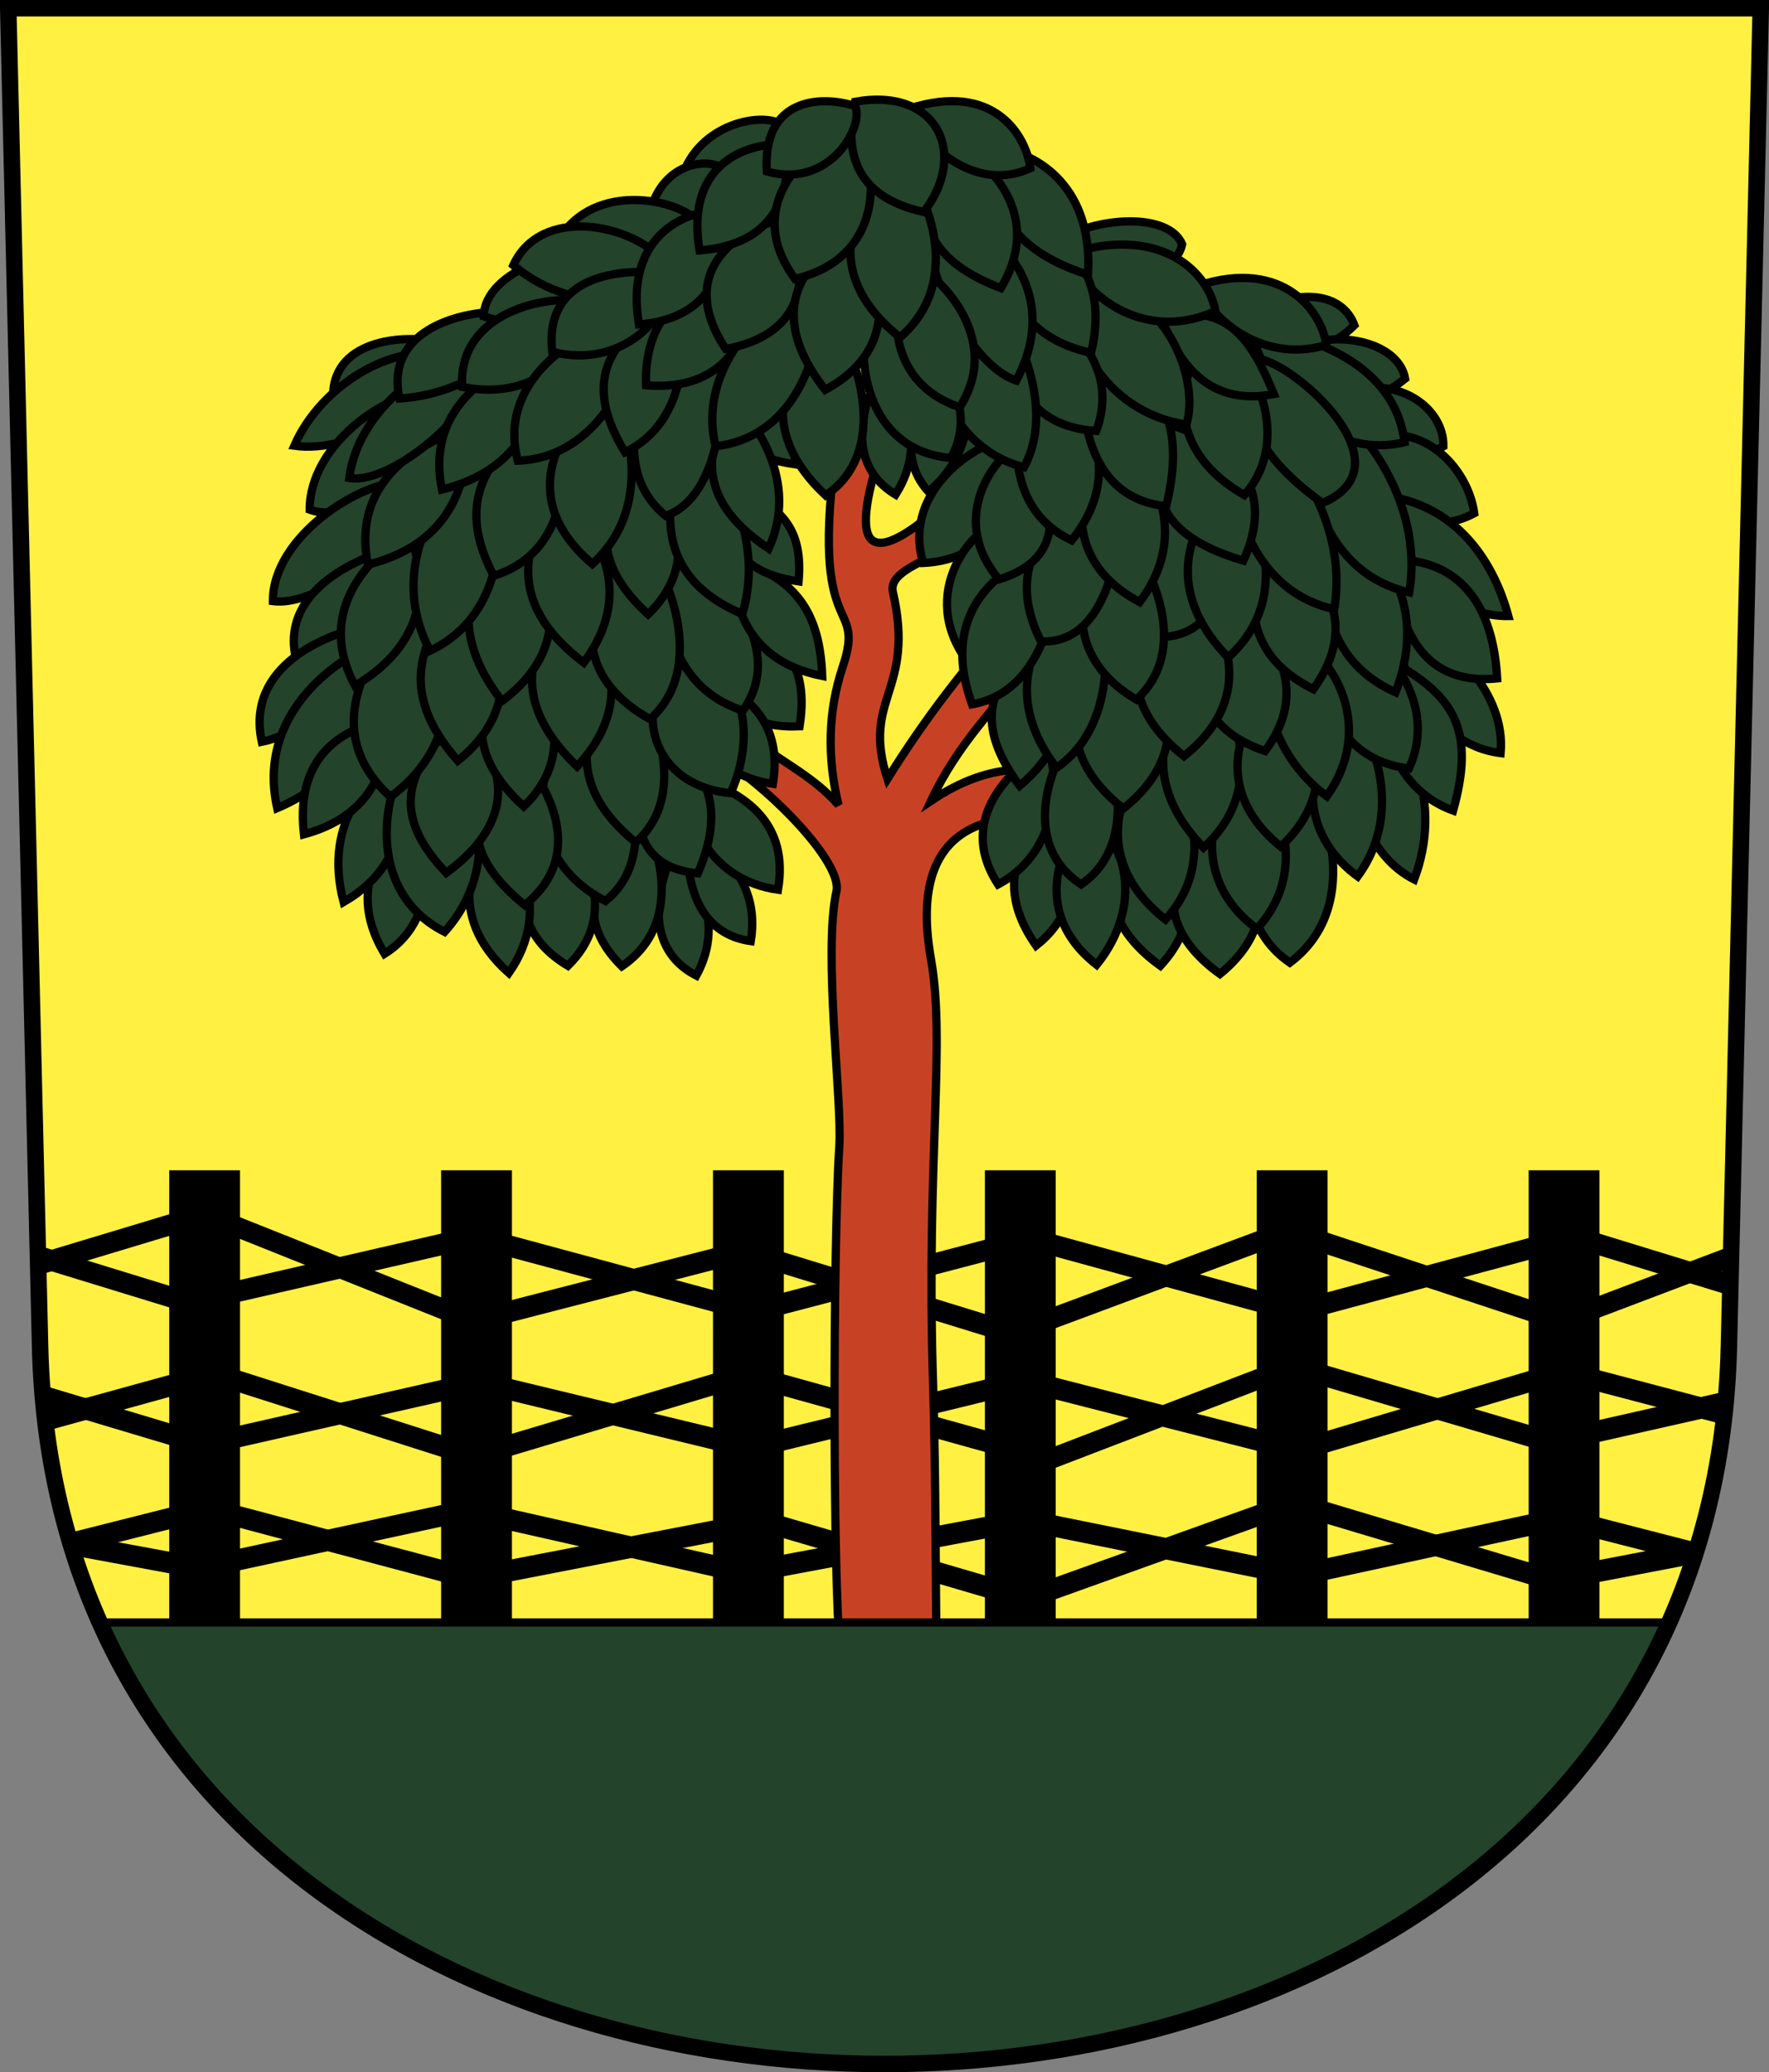 <?xml version="1.0" encoding="UTF-8" standalone="no"?>
<!-- Created with Inkscape (http://www.inkscape.org/) -->
<svg
   xmlns:svg="http://www.w3.org/2000/svg"
   xmlns="http://www.w3.org/2000/svg"
   version="1.0"
   width="214.636"
   height="251.413"
   id="svg2780">
  <rect width="100%" height="100%" fill="#808080" stroke="none"/>
  <defs
     id="defs2782" />
  <g
     transform="translate(-16.717,-803.331)"
     id="layer1">
    <path
       d="M 17.717,804.331 L 21.583,966.739 C 24.344,1082.745 223.725,1082.745 226.487,966.739 L 230.353,804.331 L 17.717,804.331 z"
       id="path3282"
       style="fill:#fff042;fill-opacity:1;fill-rule:evenodd;stroke:none;stroke-width:2;stroke-linecap:butt;stroke-miterlimit:4;stroke-dashoffset:0;stroke-opacity:1" />
    <path
       d="M 132.555,864.579 C 127.039,858.557 133.797,849.936 135.429,848.183 C 137.061,850.508 139.715,858.432 132.555,864.579 z"
       id="path3371"
       style="fill:#23432a;fill-opacity:1;fill-rule:evenodd;stroke:#000000;stroke-width:1px;stroke-linecap:butt;stroke-linejoin:miter;stroke-opacity:1" />
    <path
       d="M 173.656,180 L 141.281,191.625 L 109.375,182.281 L 73.781,189.156 L 42,180.719 L 24.906,185.031 C 25.139,185.852 25.401,186.663 25.656,187.469 L 42,183.344 L 73.781,191.812 L 109.375,184.906 L 141.281,194.281 L 173.656,182.656 L 204.969,192.031 L 222,188.781 C 222.315,187.845 222.622,186.895 222.906,185.938 L 204.969,189.375 L 173.656,180 z"
       transform="translate(0,804.331)"
       id="path3361"
       style="fill:#000000;fill-opacity:1;fill-rule:evenodd;stroke:none;stroke-width:1px;stroke-linecap:butt;stroke-linejoin:miter;stroke-opacity:1" />
    <path
       d="M 73.438,180.906 L 40.938,187.938 L 24.875,184.969 C 25.141,185.908 25.454,186.831 25.75,187.75 L 40.938,190.562 L 73.438,183.531 L 107.062,191.125 L 141.094,184.75 L 174.188,191.438 L 206.031,184.531 L 222.031,188.625 C 222.297,187.83 222.569,187.029 222.812,186.219 L 206.031,181.906 L 174.188,188.812 L 141.094,182.125 L 107.062,188.5 L 73.438,180.906 z"
       transform="translate(0,804.331)"
       id="path3363"
       style="fill:#000000;fill-opacity:1;fill-rule:evenodd;stroke:none;stroke-width:1px;stroke-linecap:butt;stroke-linejoin:miter;stroke-opacity:1" />
    <path
       d="M 173.5,163.438 L 144.094,174.719 L 107.25,164.469 L 74.156,174.344 L 42.719,164.312 L 22.062,170 C 22.152,170.874 22.262,171.734 22.375,172.594 L 42.719,166.969 L 74.156,177 L 107.25,167.094 L 144.094,177.344 L 173.5,166.062 L 204.781,175.281 L 225.969,170.5 C 226.065,169.606 226.147,168.691 226.219,167.781 L 204.781,172.625 L 173.5,163.438 z"
       transform="translate(0,804.331)"
       id="path3355"
       style="fill:#000000;fill-opacity:1;fill-rule:evenodd;stroke:none;stroke-width:1px;stroke-linecap:butt;stroke-linejoin:miter;stroke-opacity:1" />
    <path
       d="M 206.375,164.094 L 174.188,173.656 L 141.094,165.188 L 107.781,173.312 L 74.844,165.375 L 41.469,172.938 L 21.812,167.031 C 21.877,167.941 21.942,168.855 22.031,169.75 L 41.469,175.562 L 74.844,168 L 107.781,175.969 L 141.094,167.844 L 174.188,176.281 L 206.375,166.719 L 225.781,171.812 C 225.884,170.976 225.982,170.132 226.062,169.281 L 206.375,164.094 z"
       transform="translate(0,804.331)"
       id="path3359"
       style="fill:#000000;fill-opacity:1;fill-rule:evenodd;stroke:none;stroke-width:1px;stroke-linecap:butt;stroke-linejoin:miter;stroke-opacity:1" />
    <path
       d="M 74.344,147.719 L 39.625,155.719 L 21.312,150.094 L 21.375,152.75 L 39.625,158.344 L 74.344,150.375 L 108.031,159.438 L 141.719,150.625 L 173.969,159.438 L 207.688,150.375 L 226.656,156.188 L 226.719,153.562 L 207.688,147.719 L 173.969,156.812 L 141.719,147.969 L 108.031,156.812 L 74.344,147.719 z"
       transform="translate(0,804.331)"
       id="path3357"
       style="fill:#000000;fill-opacity:1;fill-rule:evenodd;stroke:none;stroke-width:1px;stroke-linecap:butt;stroke-linejoin:miter;stroke-opacity:1" />
    <path
       d="M 41.625,145 L 21.312,151.125 L 21.375,153.719 L 41.625,147.625 L 74.094,160.594 L 107.062,152.094 L 139.531,162.094 L 173,149.625 L 206.188,160.594 L 226.719,152.812 L 226.781,150.156 L 206.188,157.938 L 173,146.969 L 139.531,159.438 L 107.062,149.469 L 74.094,157.938 L 41.625,145 z"
       transform="translate(0,804.331)"
       id="path3349"
       style="fill:#000000;fill-opacity:1;fill-rule:evenodd;stroke:none;stroke-width:1px;stroke-linecap:butt;stroke-linejoin:miter;stroke-opacity:1" />
    <path
       d="M 118.659,199.051 C 117.777,191.292 117.759,150.55 118.555,138.015 C 118.902,132.558 116.574,114.65 118.203,107.136 C 118.959,103.648 110.067,94.533 103.864,90.802 L 106.864,87.7 C 110.71,91.113 115.067,92.789 118.452,96.662 C 117.037,90.829 117.199,85.206 118.951,79.954 C 122.011,70.78 114.24,78.102 118.701,49.78 L 124.686,50.528 C 121.186,60.25 118.202,72.135 132.292,59.132 L 135.285,64.119 C 127.985,67.231 124.536,68.569 125.06,70.866 C 127.813,82.938 121.187,83.614 124.39,93.502 C 129.114,85.917 133.973,79.743 139.15,73.969 L 141.732,79.456 C 137.579,84.757 132.971,89.15 129.674,96.164 C 137.391,90.975 142.865,92.267 148.003,93.171 L 147.629,98.657 C 140.887,97.732 126.262,95.987 129.674,115.365 C 131.482,125.637 129.087,139.301 129.923,166.736 C 130.31,179.375 130.184,191.21 130.422,203.144 L 118.659,199.051 z"
       transform="translate(0,804.331)"
       id="path2542"
       style="fill:#c74224;fill-opacity:1;fill-rule:evenodd;stroke:#000000;stroke-width:1px;stroke-linecap:butt;stroke-linejoin:miter;stroke-opacity:1" />
    <rect
       width="8.59"
       height="57.672"
       x="37.25"
       y="945.315"
       id="rect3318"
       style="fill:#000000;fill-opacity:1;fill-rule:evenodd;stroke:none;stroke-width:1px;stroke-linecap:butt;stroke-linejoin:miter;marker:none;marker-start:none;marker-mid:none;marker-end:none;stroke-miterlimit:4;stroke-dasharray:none;stroke-dashoffset:0;stroke-opacity:1;visibility:visible;display:inline;overflow:visible;enable-background:accumulate" />
    <path
       d="M 99.038,827.005 C 99.737,819.304 107.724,816.905 111.11,818.182 C 113.4,823.574 108.059,826.805 99.038,827.005 z"
       id="path3504"
       style="fill:#23432a;fill-opacity:1;fill-rule:evenodd;stroke:#000000;stroke-width:1px;stroke-linecap:butt;stroke-linejoin:miter;stroke-opacity:1" />
    <path
       d="M 95.297,830.87 C 95.996,823.169 102.612,822.047 104.875,824.042 C 107.165,829.434 104.318,830.671 95.297,830.87 z"
       id="path3502"
       style="fill:#23432a;fill-opacity:1;fill-rule:evenodd;stroke:#000000;stroke-width:1px;stroke-linecap:butt;stroke-linejoin:miter;stroke-opacity:1" />
    <path
       d="M 160.147,832.956 C 158.977,838.529 147.572,836.015 144.508,832.779 C 150.001,829.42 158.529,829.164 160.147,832.956 z"
       id="path3478"
       style="fill:#23432a;fill-opacity:1;fill-rule:evenodd;stroke:#000000;stroke-width:1px;stroke-linecap:butt;stroke-linejoin:miter;stroke-opacity:1" />
    <path
       d="M 181.046,842.787 C 175.471,848.35 172.012,843.212 171.006,840.379 C 174.141,838.822 179.474,838.595 181.046,842.787 z"
       id="path3452"
       style="fill:#23432a;fill-opacity:1;fill-rule:evenodd;stroke:#000000;stroke-width:1px;stroke-linecap:butt;stroke-linejoin:miter;stroke-opacity:1" />
    <path
       d="M 187.205,849.271 C 179.76,855.333 174.929,848.574 173.924,845.741 C 178.554,843.186 186.381,844.704 187.205,849.271 z"
       id="path3454"
       style="fill:#23432a;fill-opacity:1;fill-rule:evenodd;stroke:#000000;stroke-width:1px;stroke-linecap:butt;stroke-linejoin:miter;stroke-opacity:1" />
    <path
       d="M 191.847,857.48 C 183.366,861.98 180.439,853.906 180.004,850.931 C 186.414,848.827 191.927,852.841 191.847,857.48 z"
       id="path3456"
       style="fill:#23432a;fill-opacity:1;fill-rule:evenodd;stroke:#000000;stroke-width:1px;stroke-linecap:butt;stroke-linejoin:miter;stroke-opacity:1" />
    <path
       d="M 195.588,865.603 C 187.106,870.102 181.312,860.033 180.876,857.059 C 189.157,853.458 194.882,860.215 195.588,865.603 z"
       id="path3458"
       style="fill:#23432a;fill-opacity:1;fill-rule:evenodd;stroke:#000000;stroke-width:1px;stroke-linecap:butt;stroke-linejoin:miter;stroke-opacity:1" />
    <path
       d="M 199.727,878.075 C 191.025,878.185 185.127,868.215 184.945,863.508 C 193.156,864.675 197.798,870.961 199.727,878.075 z"
       id="path3362"
       style="fill:#23432a;fill-opacity:1;fill-rule:evenodd;stroke:#000000;stroke-width:1px;stroke-linecap:butt;stroke-linejoin:miter;stroke-opacity:1" />
    <path
       d="M 128.729,871.633 C 125.781,861.788 137.615,855.606 140.137,856.616 C 140.472,859.437 139.7,871.126 128.729,871.633 z"
       id="path3448"
       style="fill:#23432a;fill-opacity:1;fill-rule:evenodd;stroke:#000000;stroke-width:1px;stroke-linecap:butt;stroke-linejoin:miter;stroke-opacity:1" />
    <path
       d="M 134.077,883.573 C 127.907,875.197 134.976,867.174 137.686,866.996 C 139.207,869.396 142.561,876.464 134.077,883.573 z"
       id="path3446"
       style="fill:#23432a;fill-opacity:1;fill-rule:evenodd;stroke:#000000;stroke-width:1px;stroke-linecap:butt;stroke-linejoin:miter;stroke-opacity:1" />
    <path
       d="M 57.208,852.641 C 56.191,844.763 64.933,844.03 68.813,844.627 C 67.679,848.742 63.593,851.418 57.208,852.641 z"
       id="path3418"
       style="fill:#23432a;fill-opacity:1;fill-rule:evenodd;stroke:#000000;stroke-width:1px;stroke-linecap:butt;stroke-linejoin:miter;stroke-opacity:1" />
    <path
       d="M 52.427,857.411 C 55.731,849.883 64.431,845.216 69.633,846.436 C 69.597,852.37 59.533,858.421 52.427,857.411 z"
       id="path3416"
       style="fill:#23432a;fill-opacity:1;fill-rule:evenodd;stroke:#000000;stroke-width:1px;stroke-linecap:butt;stroke-linejoin:miter;stroke-opacity:1" />
    <path
       d="M 54.291,865.163 C 54.261,857.353 63.567,850.784 68.908,850.922 C 70.078,856.74 61.034,867.597 54.291,865.163 z"
       id="path3414"
       style="fill:#23432a;fill-opacity:1;fill-rule:evenodd;stroke:#000000;stroke-width:1px;stroke-linecap:butt;stroke-linejoin:miter;stroke-opacity:1" />
    <path
       d="M 49.825,876.26 C 49.796,868.45 60.473,861.632 65.814,861.769 C 66.984,867.587 56.07,877.073 49.825,876.26 z"
       id="path3396"
       style="fill:#23432a;fill-opacity:1;fill-rule:evenodd;stroke:#000000;stroke-width:1px;stroke-linecap:butt;stroke-linejoin:miter;stroke-opacity:1" />
    <path
       d="M 52.594,883.107 C 50.705,874.481 61.193,870.631 64.948,869.731 C 66.681,873.597 58.979,881.884 52.594,883.107 z"
       id="path3390"
       style="fill:#23432a;fill-opacity:1;fill-rule:evenodd;stroke:#000000;stroke-width:1px;stroke-linecap:butt;stroke-linejoin:miter;stroke-opacity:1" />
    <path
       d="M 198.792,894.702 C 190.154,893.639 185.657,883.248 186.111,878.56 C 192.978,880.671 199.445,887.611 198.792,894.702 z"
       id="path3314"
       style="fill:#23432a;fill-opacity:1;fill-rule:evenodd;stroke:#000000;stroke-width:1px;stroke-linecap:butt;stroke-linejoin:miter;stroke-opacity:1" />
    <path
       d="M 142.431,918.052 C 136.012,908.977 142.831,903.024 145.542,901.35 C 147.062,903.75 149.294,912.688 142.431,918.052 z"
       id="path3294"
       style="fill:#23432a;fill-opacity:1;fill-rule:evenodd;stroke:#000000;stroke-width:1px;stroke-linecap:butt;stroke-linejoin:miter;stroke-opacity:1" />
    <path
       d="M 48.48,893.331 C 46.465,883.957 56.579,880.356 60.334,879.456 C 62.068,883.322 54.865,892.108 48.48,893.331 z"
       id="path3284"
       style="fill:#23432a;fill-opacity:1;fill-rule:evenodd;stroke:#000000;stroke-width:1px;stroke-linecap:butt;stroke-linejoin:miter;stroke-opacity:1" />
    <path
       d="M 63.38,919.049 C 57.958,910.099 64.778,904.021 66.491,902.348 C 68.011,904.748 70.866,914.309 63.38,919.049 z"
       id="path3258"
       style="fill:#23432a;fill-opacity:1;fill-rule:evenodd;stroke:#000000;stroke-width:1px;stroke-linecap:butt;stroke-linejoin:miter;stroke-opacity:1" />
    <path
       d="M 101.205,921.689 C 93.947,917.945 97.283,909.255 98.209,907.046 C 100.544,908.664 105.047,914.652 101.205,921.689 z"
       id="path2476"
       style="fill:#23432a;fill-opacity:1;fill-rule:evenodd;stroke:#000000;stroke-width:1px;stroke-linecap:butt;stroke-linejoin:miter;stroke-opacity:1" />
    <path
       d="M 107.813,917.512 C 99.728,916.361 100.024,907.057 100.172,904.667 C 102.909,905.427 109.129,909.604 107.813,917.512 z"
       id="path3248"
       style="fill:#23432a;fill-opacity:1;fill-rule:evenodd;stroke:#000000;stroke-width:1px;stroke-linecap:butt;stroke-linejoin:miter;stroke-opacity:1" />
    <path
       d="M 92.166,920.565 C 83.786,912.301 93.114,904.744 94.765,903.009 C 96.372,905.353 99.944,915.295 92.166,920.565 z"
       id="path3250"
       style="fill:#23432a;fill-opacity:1;fill-rule:evenodd;stroke:#000000;stroke-width:1px;stroke-linecap:butt;stroke-linejoin:miter;stroke-opacity:1" />
    <path
       d="M 85.62,920.503 C 75.537,914.433 82.834,904.9 84.032,902.827 C 86.143,904.728 92.882,913.369 85.62,920.503 z"
       id="path3252"
       style="fill:#23432a;fill-opacity:1;fill-rule:evenodd;stroke:#000000;stroke-width:1px;stroke-linecap:butt;stroke-linejoin:miter;stroke-opacity:1" />
    <path
       d="M 78.451,921.376 C 70.487,914.308 74.293,906.584 76.863,903.7 C 78.974,905.601 84.091,913.369 78.451,921.376 z"
       id="path3254"
       style="fill:#23432a;fill-opacity:1;fill-rule:evenodd;stroke:#000000;stroke-width:1px;stroke-linecap:butt;stroke-linejoin:miter;stroke-opacity:1" />
    <path
       d="M 58.403,912.772 C 55.732,902.557 62.277,897.404 64.222,896.006 C 65.365,898.607 67.584,907.48 58.403,912.772 z"
       id="path3256"
       style="fill:#23432a;fill-opacity:1;fill-rule:evenodd;stroke:#000000;stroke-width:1px;stroke-linecap:butt;stroke-linejoin:miter;stroke-opacity:1" />
    <path
       d="M 50.35,901.374 C 47.774,889.942 57.702,883.723 59.835,882.636 C 61.569,886.502 62.159,896.347 50.35,901.374 z"
       id="path3262"
       style="fill:#23432a;fill-opacity:1;fill-rule:evenodd;stroke:#000000;stroke-width:1px;stroke-linecap:butt;stroke-linejoin:miter;stroke-opacity:1" />
    <path
       d="M 53.596,904.556 C 52.27,892.913 61.167,891.387 63.406,890.537 C 63.841,893.344 63.829,901.804 53.596,904.556 z"
       id="path3260"
       style="fill:#23432a;fill-opacity:1;fill-rule:evenodd;stroke:#000000;stroke-width:1px;stroke-linecap:butt;stroke-linejoin:miter;stroke-opacity:1" />
    <path
       d="M 70.658,916.388 C 59.265,910.63 64.193,894.676 68.384,893.226 C 73.301,894.379 78.979,907.135 70.658,916.388 z"
       id="path3286"
       style="fill:#23432a;fill-opacity:1;fill-rule:evenodd;stroke:#000000;stroke-width:1px;stroke-linecap:butt;stroke-linejoin:miter;stroke-opacity:1" />
    <path
       d="M 111.117,911.277 C 103.032,910.126 99.587,903.067 100.546,897.435 C 107.46,899.505 112.434,903.369 111.117,911.277 z"
       id="path3288"
       style="fill:#23432a;fill-opacity:1;fill-rule:evenodd;stroke:#000000;stroke-width:1px;stroke-linecap:butt;stroke-linejoin:miter;stroke-opacity:1" />
    <path
       d="M 157.502,920.503 C 147.169,913.062 152.845,904.464 155.914,902.827 C 158.025,904.728 164.888,912.496 157.502,920.503 z"
       id="path3290"
       style="fill:#23432a;fill-opacity:1;fill-rule:evenodd;stroke:#000000;stroke-width:1px;stroke-linecap:butt;stroke-linejoin:miter;stroke-opacity:1" />
    <path
       d="M 149.772,920.378 C 141.06,913.56 146.362,904.589 148.184,902.702 C 153.536,904.728 155.537,913.244 149.772,920.378 z"
       id="path3292"
       style="fill:#23432a;fill-opacity:1;fill-rule:evenodd;stroke:#000000;stroke-width:1px;stroke-linecap:butt;stroke-linejoin:miter;stroke-opacity:1" />
    <path
       d="M 164.734,921.5 C 154.401,914.059 160.451,905.586 165.141,903.076 C 167.252,904.978 174.24,913.743 164.734,921.5 z"
       id="path3296"
       style="fill:#23432a;fill-opacity:1;fill-rule:evenodd;stroke:#000000;stroke-width:1px;stroke-linecap:butt;stroke-linejoin:miter;stroke-opacity:1" />
    <path
       d="M 173.213,920.129 C 163.753,913.56 170.052,899.851 174.742,897.341 C 176.853,899.242 182.718,912.995 173.213,920.129 z"
       id="path3298"
       style="fill:#23432a;fill-opacity:1;fill-rule:evenodd;stroke:#000000;stroke-width:1px;stroke-linecap:butt;stroke-linejoin:miter;stroke-opacity:1" />
    <path
       d="M 169.223,916.014 C 159.449,908.822 165.189,897.357 168.258,895.72 C 170.369,897.621 176.609,908.008 169.223,916.014 z"
       id="path3300"
       style="fill:#23432a;fill-opacity:1;fill-rule:evenodd;stroke:#000000;stroke-width:1px;stroke-linecap:butt;stroke-linejoin:miter;stroke-opacity:1" />
    <path
       d="M 158.126,914.892 C 147.604,906.578 154.092,896.235 157.161,894.598 C 159.272,896.499 165.512,906.885 158.126,914.892 z"
       id="path3302"
       style="fill:#23432a;fill-opacity:1;fill-rule:evenodd;stroke:#000000;stroke-width:1px;stroke-linecap:butt;stroke-linejoin:miter;stroke-opacity:1" />
    <path
       d="M 137.818,910.63 C 132.147,901.929 140.961,895.602 143.671,893.929 C 145.192,896.329 145.803,906.389 137.818,910.63 z"
       id="path3306"
       style="fill:#23432a;fill-opacity:1;fill-rule:evenodd;stroke:#000000;stroke-width:1px;stroke-linecap:butt;stroke-linejoin:miter;stroke-opacity:1" />
    <path
       d="M 147.901,910.63 C 139,904.81 145.863,891.973 148.932,890.336 C 151.043,892.237 155.911,905.117 147.901,910.63 z"
       id="path3304"
       style="fill:#23432a;fill-opacity:1;fill-rule:evenodd;stroke:#000000;stroke-width:1px;stroke-linecap:butt;stroke-linejoin:miter;stroke-opacity:1" />
    <path
       d="M 140.436,898.66 C 132.521,888.089 140.587,883.508 143.297,881.834 C 144.818,884.234 148.92,891.551 140.436,898.66 z"
       id="path3342"
       style="fill:#23432a;fill-opacity:1;fill-rule:evenodd;stroke:#000000;stroke-width:1px;stroke-linecap:butt;stroke-linejoin:miter;stroke-opacity:1" />
    <path
       d="M 188.3,910.029 C 180.022,905.83 179.653,892.369 182.722,890.732 C 187.95,891.761 191.82,900.776 188.3,910.029 z"
       id="path3308"
       style="fill:#23432a;fill-opacity:1;fill-rule:evenodd;stroke:#000000;stroke-width:1px;stroke-linecap:butt;stroke-linejoin:miter;stroke-opacity:1" />
    <path
       d="M 181.442,909.655 C 171.668,902.463 177.409,890.998 180.477,889.361 C 182.588,891.262 187.581,901.275 181.442,909.655 z"
       id="path3310"
       style="fill:#23432a;fill-opacity:1;fill-rule:evenodd;stroke:#000000;stroke-width:1px;stroke-linecap:butt;stroke-linejoin:miter;stroke-opacity:1" />
    <path
       d="M 193.028,901.675 C 183.503,898.224 183.259,885.636 186.328,883.999 C 193.301,888.02 195.676,892.172 193.028,901.675 z"
       id="path3312"
       style="fill:#23432a;fill-opacity:1;fill-rule:evenodd;stroke:#000000;stroke-width:1px;stroke-linecap:butt;stroke-linejoin:miter;stroke-opacity:1" />
    <path
       d="M 101.392,909.282 C 91.561,908.381 94.101,898.545 95.06,892.913 C 101.974,894.983 105.202,900.502 101.392,909.282 z"
       id="path3316"
       style="fill:#23432a;fill-opacity:1;fill-rule:evenodd;stroke:#000000;stroke-width:1px;stroke-linecap:butt;stroke-linejoin:miter;stroke-opacity:1" />
    <path
       d="M 90.171,912.647 C 77.469,906.079 83.519,890.811 87.585,888.613 C 89.696,890.514 98.804,905.639 90.171,912.647 z"
       id="path3318"
       style="fill:#23432a;fill-opacity:1;fill-rule:evenodd;stroke:#000000;stroke-width:1px;stroke-linecap:butt;stroke-linejoin:miter;stroke-opacity:1" />
    <path
       d="M 80.384,913.146 C 69.744,904.458 76.6,898.791 79.294,894.224 C 82.278,897.372 88.583,906.511 80.384,913.146 z"
       id="path3320"
       style="fill:#23432a;fill-opacity:1;fill-rule:evenodd;stroke:#000000;stroke-width:1px;stroke-linecap:butt;stroke-linejoin:miter;stroke-opacity:1" />
    <path
       d="M 70.866,909.231 C 62.205,900.221 68.585,894.628 72.603,890.204 C 75.398,892.913 82.108,900.985 70.866,909.231 z"
       id="path3322"
       style="fill:#23432a;fill-opacity:1;fill-rule:evenodd;stroke:#000000;stroke-width:1px;stroke-linecap:butt;stroke-linejoin:miter;stroke-opacity:1" />
    <path
       d="M 64.081,900.004 C 54.298,891.119 63.172,880.414 67.19,875.99 C 69.984,878.699 75.324,891.758 64.081,900.004 z"
       id="path3324"
       style="fill:#23432a;fill-opacity:1;fill-rule:evenodd;stroke:#000000;stroke-width:1px;stroke-linecap:butt;stroke-linejoin:miter;stroke-opacity:1" />
    <path
       d="M 93.85,905.54 C 83.21,896.852 89.567,888.941 92.262,884.373 C 95.245,887.522 101.051,899.155 93.85,905.54 z"
       id="path3326"
       style="fill:#23432a;fill-opacity:1;fill-rule:evenodd;stroke:#000000;stroke-width:1px;stroke-linecap:butt;stroke-linejoin:miter;stroke-opacity:1" />
    <path
       d="M 113.735,891.452 C 103.157,891.922 102.206,883.242 103.164,877.61 C 110.079,879.68 115.177,882.297 113.735,891.452 z"
       id="path3328"
       style="fill:#23432a;fill-opacity:1;fill-rule:evenodd;stroke:#000000;stroke-width:1px;stroke-linecap:butt;stroke-linejoin:miter;stroke-opacity:1" />
    <path
       d="M 110.494,898.435 C 102.409,897.284 98.964,890.224 99.922,884.592 C 106.837,886.662 111.81,890.527 110.494,898.435 z"
       id="path3330"
       style="fill:#23432a;fill-opacity:1;fill-rule:evenodd;stroke:#000000;stroke-width:1px;stroke-linecap:butt;stroke-linejoin:miter;stroke-opacity:1" />
    <path
       d="M 105.382,899.557 C 95.551,898.655 93.228,888.82 99.05,883.188 C 105.714,883.138 109.192,890.776 105.382,899.557 z"
       id="path3332"
       style="fill:#23432a;fill-opacity:1;fill-rule:evenodd;stroke:#000000;stroke-width:1px;stroke-linecap:butt;stroke-linejoin:miter;stroke-opacity:1" />
    <path
       d="M 162.739,906.164 C 152.965,896.104 160.327,887.008 163.395,885.371 C 165.506,887.272 171.372,898.407 162.739,906.164 z"
       id="path3334"
       style="fill:#23432a;fill-opacity:1;fill-rule:evenodd;stroke:#000000;stroke-width:1px;stroke-linecap:butt;stroke-linejoin:miter;stroke-opacity:1" />
    <path
       d="M 172.097,906.039 C 161.575,897.476 169.684,886.883 172.753,885.246 C 174.864,887.148 180.73,898.282 172.097,906.039 z"
       id="path3336"
       style="fill:#23432a;fill-opacity:1;fill-rule:evenodd;stroke:#000000;stroke-width:1px;stroke-linecap:butt;stroke-linejoin:miter;stroke-opacity:1" />
    <path
       d="M 153.013,901.426 C 141.245,892.114 150.601,882.27 153.67,880.633 C 155.781,882.534 163.766,892.913 153.013,901.426 z"
       id="path3338"
       style="fill:#23432a;fill-opacity:1;fill-rule:evenodd;stroke:#000000;stroke-width:1px;stroke-linecap:butt;stroke-linejoin:miter;stroke-opacity:1" />
    <path
       d="M 144.904,896.481 C 135.866,884.663 146.426,875.718 149.136,874.044 C 150.657,876.444 153.637,890.494 144.904,896.481 z"
       id="path3340"
       style="fill:#23432a;fill-opacity:1;fill-rule:evenodd;stroke:#000000;stroke-width:1px;stroke-linecap:butt;stroke-linejoin:miter;stroke-opacity:1" />
    <path
       d="M 187.666,896.563 C 175.274,895.107 175.902,879.402 178.971,877.765 C 185.945,881.786 191.062,889.18 187.666,896.563 z"
       id="path3344"
       style="fill:#23432a;fill-opacity:1;fill-rule:evenodd;stroke:#000000;stroke-width:1px;stroke-linecap:butt;stroke-linejoin:miter;stroke-opacity:1" />
    <path
       d="M 177.701,899.929 C 168.925,893.486 169.179,881.771 172.248,880.134 C 177.476,881.163 184.215,890.801 177.701,899.929 z"
       id="path3346"
       style="fill:#23432a;fill-opacity:1;fill-rule:evenodd;stroke:#000000;stroke-width:1px;stroke-linecap:butt;stroke-linejoin:miter;stroke-opacity:1" />
    <path
       d="M 170.202,894.455 C 157.569,890.102 164.095,878.912 165.898,876.286 C 168.258,877.867 177.165,885.148 170.202,894.455 z"
       id="path3348"
       style="fill:#23432a;fill-opacity:1;fill-rule:evenodd;stroke:#000000;stroke-width:1px;stroke-linecap:butt;stroke-linejoin:miter;stroke-opacity:1" />
    <path
       d="M 160.37,895.067 C 148.601,885.755 157.958,875.911 161.026,874.274 C 163.137,876.175 171.122,886.554 160.37,895.067 z"
       id="path3350"
       style="fill:#23432a;fill-opacity:1;fill-rule:evenodd;stroke:#000000;stroke-width:1px;stroke-linecap:butt;stroke-linejoin:miter;stroke-opacity:1" />
    <path
       d="M 198.374,885.641 C 187.158,886.74 186.283,875.902 185.414,871.24 C 188.255,871.189 197.559,871.333 198.374,885.641 z"
       id="path3352"
       style="fill:#23432a;fill-opacity:1;fill-rule:evenodd;stroke:#000000;stroke-width:1px;stroke-linecap:butt;stroke-linejoin:miter;stroke-opacity:1" />
    <path
       d="M 186.041,887.323 C 175.231,882.493 177.225,870.67 178.339,866.06 C 180.952,867.176 191.147,873.933 186.041,887.323 z"
       id="path3354"
       style="fill:#23432a;fill-opacity:1;fill-rule:evenodd;stroke:#000000;stroke-width:1px;stroke-linecap:butt;stroke-linejoin:miter;stroke-opacity:1" />
    <path
       d="M 176.066,886.949 C 165.879,881.869 169.014,873.118 170.127,868.508 C 172.74,869.623 183.79,876.177 176.066,886.949 z"
       id="path3356"
       style="fill:#23432a;fill-opacity:1;fill-rule:evenodd;stroke:#000000;stroke-width:1px;stroke-linecap:butt;stroke-linejoin:miter;stroke-opacity:1" />
    <path
       d="M 156.736,880.571 C 151.487,872.916 158.741,861.552 162.219,861.587 C 166.313,864.997 167.63,881.372 156.736,880.571 z"
       id="path3358"
       style="fill:#23432a;fill-opacity:1;fill-rule:evenodd;stroke:#000000;stroke-width:1px;stroke-linecap:butt;stroke-linejoin:miter;stroke-opacity:1" />
    <path
       d="M 134.658,888.783 C 129.853,875.638 141.035,870.695 144.721,869.87 C 145.488,872.605 144.7,887.026 134.658,888.783 z"
       id="path3360"
       style="fill:#23432a;fill-opacity:1;fill-rule:evenodd;stroke:#000000;stroke-width:1px;stroke-linecap:butt;stroke-linejoin:miter;stroke-opacity:1" />
    <path
       d="M 187.695,875.197 C 175.317,872.414 174.286,856.754 174.739,850.529 C 181.606,853.332 189.595,864.162 187.695,875.197 z"
       id="path3366"
       style="fill:#23432a;fill-opacity:1;fill-rule:evenodd;stroke:#000000;stroke-width:1px;stroke-linecap:butt;stroke-linejoin:miter;stroke-opacity:1" />
    <path
       d="M 165.731,883.097 C 155.958,873.037 163.319,863.941 166.388,862.304 C 168.499,864.205 174.364,875.34 165.731,883.097 z"
       id="path3368"
       style="fill:#23432a;fill-opacity:1;fill-rule:evenodd;stroke:#000000;stroke-width:1px;stroke-linecap:butt;stroke-linejoin:miter;stroke-opacity:1" />
    <path
       d="M 178.593,877.246 C 166.215,874.463 165.183,858.803 165.637,852.578 C 172.504,855.381 180.493,866.211 178.593,877.246 z"
       id="path3364"
       style="fill:#23432a;fill-opacity:1;fill-rule:evenodd;stroke:#000000;stroke-width:1px;stroke-linecap:butt;stroke-linejoin:miter;stroke-opacity:1" />
    <path
       d="M 154.603,888.21 C 143.049,881.449 149.599,869.563 152.415,867.523 C 154.766,869.118 162.221,881.218 154.603,888.21 z"
       id="path3370"
       style="fill:#23432a;fill-opacity:1;fill-rule:evenodd;stroke:#000000;stroke-width:1px;stroke-linecap:butt;stroke-linejoin:miter;stroke-opacity:1" />
    <path
       d="M 143.019,881.145 C 136.91,869.071 148.809,862.957 152.285,863.065 C 153.169,865.764 152.288,881.619 143.019,881.145 z"
       id="path3372"
       style="fill:#23432a;fill-opacity:1;fill-rule:evenodd;stroke:#000000;stroke-width:1px;stroke-linecap:butt;stroke-linejoin:miter;stroke-opacity:1" />
    <path
       d="M 80.259,901.176 C 71.24,892.913 76.475,886.821 79.17,882.254 C 82.153,885.402 87.71,894.043 80.259,901.176 z"
       id="path3374"
       style="fill:#23432a;fill-opacity:1;fill-rule:evenodd;stroke:#000000;stroke-width:1px;stroke-linecap:butt;stroke-linejoin:miter;stroke-opacity:1" />
    <path
       d="M 86.743,896.314 C 76.851,886.804 82.834,879.764 85.529,875.197 C 88.512,878.345 95.316,887.185 86.743,896.314 z"
       id="path3376"
       style="fill:#23432a;fill-opacity:1;fill-rule:evenodd;stroke:#000000;stroke-width:1px;stroke-linecap:butt;stroke-linejoin:miter;stroke-opacity:1" />
    <path
       d="M 72.258,895.62 C 63.201,885.312 70.128,878.551 73.198,874.226 C 75.906,877.614 82.067,887.867 72.258,895.62 z"
       id="path3378"
       style="fill:#23432a;fill-opacity:1;fill-rule:evenodd;stroke:#000000;stroke-width:1px;stroke-linecap:butt;stroke-linejoin:miter;stroke-opacity:1" />
    <path
       d="M 77.619,888.388 C 69.56,877.955 75.49,871.319 78.559,866.994 C 81.268,870.382 88.583,880.137 77.619,888.388 z"
       id="path3382"
       style="fill:#23432a;fill-opacity:1;fill-rule:evenodd;stroke:#000000;stroke-width:1px;stroke-linecap:butt;stroke-linejoin:miter;stroke-opacity:1" />
    <path
       d="M 106.864,889.544 C 96.77,886.345 96.245,874.376 99.082,869.418 C 104.862,873.74 112.115,882.067 106.864,889.544 z"
       id="path3384"
       style="fill:#23432a;fill-opacity:1;fill-rule:evenodd;stroke:#000000;stroke-width:1px;stroke-linecap:butt;stroke-linejoin:miter;stroke-opacity:1" />
    <path
       d="M 95.595,890.578 C 83.459,883.885 89.442,872.233 94.506,868.912 C 97.49,872.061 102.797,884.193 95.595,890.578 z"
       id="path3380"
       style="fill:#23432a;fill-opacity:1;fill-rule:evenodd;stroke:#000000;stroke-width:1px;stroke-linecap:butt;stroke-linejoin:miter;stroke-opacity:1" />
    <path
       d="M 116.479,885.343 C 106.299,883.319 105.697,875.197 105.284,871.001 C 112.198,873.071 116.174,876.437 116.479,885.343 z"
       id="path3386"
       style="fill:#23432a;fill-opacity:1;fill-rule:evenodd;stroke:#000000;stroke-width:1px;stroke-linecap:butt;stroke-linejoin:miter;stroke-opacity:1" />
    <path
       d="M 113.611,873.871 C 104.055,872.471 105.073,866.469 104.661,862.273 C 111.575,864.343 114.179,867.46 113.611,873.871 z"
       id="path3388"
       style="fill:#23432a;fill-opacity:1;fill-rule:evenodd;stroke:#000000;stroke-width:1px;stroke-linecap:butt;stroke-linejoin:miter;stroke-opacity:1" />
    <path
       d="M 59.793,886.524 C 54.079,875.868 64.291,869.249 66.194,867.795 C 67.412,870.362 70.866,879.97 59.793,886.524 z"
       id="path3392"
       style="fill:#23432a;fill-opacity:1;fill-rule:evenodd;stroke:#000000;stroke-width:1px;stroke-linecap:butt;stroke-linejoin:miter;stroke-opacity:1" />
    <path
       d="M 87.546,883.722 C 76.62,875.422 81.747,867.736 83.895,862.888 C 87.223,865.67 95.004,873.662 87.546,883.722 z"
       id="path3394"
       style="fill:#23432a;fill-opacity:1;fill-rule:evenodd;stroke:#000000;stroke-width:1px;stroke-linecap:butt;stroke-linejoin:miter;stroke-opacity:1" />
    <path
       d="M 68.895,882.285 C 62.308,869.758 73.891,858.934 75.795,857.48 C 77.013,860.047 80.841,876.603 68.895,882.285 z"
       id="path3398"
       style="fill:#23432a;fill-opacity:1;fill-rule:evenodd;stroke:#000000;stroke-width:1px;stroke-linecap:butt;stroke-linejoin:miter;stroke-opacity:1" />
    <path
       d="M 95.346,877.86 C 86.327,869.597 91.562,863.505 94.257,858.937 C 97.24,862.086 102.797,870.726 95.346,877.86 z"
       id="path3400"
       style="fill:#23432a;fill-opacity:1;fill-rule:evenodd;stroke:#000000;stroke-width:1px;stroke-linecap:butt;stroke-linejoin:miter;stroke-opacity:1" />
    <path
       d="M 76.626,873.183 C 70.288,861.28 79.876,856.281 83.899,852.583 C 85.117,855.15 87.823,869.745 76.626,873.183 z"
       id="path3402"
       style="fill:#23432a;fill-opacity:1;fill-rule:evenodd;stroke:#000000;stroke-width:1px;stroke-linecap:butt;stroke-linejoin:miter;stroke-opacity:1" />
    <path
       d="M 88.583,871.75 C 78.068,862.739 86.295,853.654 90.361,849.586 C 92.347,852.734 96.782,864.367 88.583,871.75 z"
       id="path3404"
       style="fill:#23432a;fill-opacity:1;fill-rule:evenodd;stroke:#000000;stroke-width:1px;stroke-linecap:butt;stroke-linejoin:miter;stroke-opacity:1" />
    <path
       d="M 106.794,877.825 C 94.355,872.604 98.116,861.781 100.436,856.518 C 103.426,858.734 109.773,867.727 106.794,877.825 z"
       id="path3406"
       style="fill:#23432a;fill-opacity:1;fill-rule:evenodd;stroke:#000000;stroke-width:1px;stroke-linecap:butt;stroke-linejoin:miter;stroke-opacity:1" />
    <path
       d="M 113.112,859.657 C 103.556,858.257 104.575,852.255 104.162,848.059 C 111.076,850.129 113.681,853.245 113.112,859.657 z"
       id="path3408"
       style="fill:#23432a;fill-opacity:1;fill-rule:evenodd;stroke:#000000;stroke-width:1px;stroke-linecap:butt;stroke-linejoin:miter;stroke-opacity:1" />
    <path
       d="M 109.982,869.886 C 99.792,863.119 103.398,856.414 105.353,851.485 C 108.289,854.383 113.745,861.685 109.982,869.886 z"
       id="path3410"
       style="fill:#23432a;fill-opacity:1;fill-rule:evenodd;stroke:#000000;stroke-width:1px;stroke-linecap:butt;stroke-linejoin:miter;stroke-opacity:1" />
    <path
       d="M 61.363,871.827 C 58.95,859.979 70.882,856.072 73.122,855.226 C 73.552,858.035 73.852,868.729 61.363,871.827 z"
       id="path3412"
       style="fill:#23432a;fill-opacity:1;fill-rule:evenodd;stroke:#000000;stroke-width:1px;stroke-linecap:butt;stroke-linejoin:miter;stroke-opacity:1" />
    <path
       d="M 59.096,861.329 C 60.19,852.599 69.835,846.138 75.168,846.45 C 76.147,852.303 64.399,862.23 59.096,861.329 z"
       id="path3420"
       style="fill:#23432a;fill-opacity:1;fill-rule:evenodd;stroke:#000000;stroke-width:1px;stroke-linecap:butt;stroke-linejoin:miter;stroke-opacity:1" />
    <path
       d="M 70.34,862.725 C 67.927,850.877 79.859,846.97 82.1,846.124 C 82.529,848.932 82.829,859.627 70.34,862.725 z"
       id="path3422"
       style="fill:#23432a;fill-opacity:1;fill-rule:evenodd;stroke:#000000;stroke-width:1px;stroke-linecap:butt;stroke-linejoin:miter;stroke-opacity:1" />
    <path
       d="M 97.487,865.911 C 88.583,858.653 97.334,843.948 102.178,840.564 C 105.419,844.073 105.851,863.102 97.487,865.911 z"
       id="path3424"
       style="fill:#23432a;fill-opacity:1;fill-rule:evenodd;stroke:#000000;stroke-width:1px;stroke-linecap:butt;stroke-linejoin:miter;stroke-opacity:1" />
    <path
       d="M 65.188,851.686 C 63.298,843.06 73.287,840.706 79.287,841.177 C 81.02,845.044 74.191,851.086 65.188,851.686 z"
       id="path3426"
       style="fill:#23432a;fill-opacity:1;fill-rule:evenodd;stroke:#000000;stroke-width:1px;stroke-linecap:butt;stroke-linejoin:miter;stroke-opacity:1" />
    <path
       d="M 75.412,841.711 C 75.517,836.077 85.756,832.976 91.755,833.447 C 93.489,837.313 86.535,845.226 75.412,841.711 z"
       id="path3428"
       style="fill:#23432a;fill-opacity:1;fill-rule:evenodd;stroke:#000000;stroke-width:1px;stroke-linecap:butt;stroke-linejoin:miter;stroke-opacity:1" />
    <path
       d="M 72.794,850.272 C 72.275,842.269 80.893,839.292 86.892,839.764 C 88.626,843.63 83.418,852.416 72.794,850.272 z"
       id="path3430"
       style="fill:#23432a;fill-opacity:1;fill-rule:evenodd;stroke:#000000;stroke-width:1px;stroke-linecap:butt;stroke-linejoin:miter;stroke-opacity:1" />
    <path
       d="M 79.544,859.226 C 76.993,849.587 86.637,843.379 92.574,842.394 C 95.186,845.73 90.248,858.877 79.544,859.226 z"
       id="path3432"
       style="fill:#23432a;fill-opacity:1;fill-rule:evenodd;stroke:#000000;stroke-width:1px;stroke-linecap:butt;stroke-linejoin:miter;stroke-opacity:1" />
    <path
       d="M 92.555,858.198 C 85.507,846.701 94.65,842.876 98.441,838.941 C 99.812,841.429 101.528,853.838 92.555,858.198 z"
       id="path3434"
       style="fill:#23432a;fill-opacity:1;fill-rule:evenodd;stroke:#000000;stroke-width:1px;stroke-linecap:butt;stroke-linejoin:miter;stroke-opacity:1" />
    <path
       d="M 85.037,831.609 C 89.611,825.374 99.357,827.574 101.598,830.416 C 100.776,836.216 92.866,836.095 85.037,831.609 z"
       id="path3436"
       style="fill:#23432a;fill-opacity:1;fill-rule:evenodd;stroke:#000000;stroke-width:1px;stroke-linecap:butt;stroke-linejoin:miter;stroke-opacity:1" />
    <path
       d="M 78.996,835.514 C 82.344,828.226 93.336,830.451 97.393,835.089 C 97.08,839.314 87.325,842.449 78.996,835.514 z"
       id="path3438"
       style="fill:#23432a;fill-opacity:1;fill-rule:evenodd;stroke:#000000;stroke-width:1px;stroke-linecap:butt;stroke-linejoin:miter;stroke-opacity:1" />
    <path
       d="M 83.723,846.008 C 82.8,838.041 89.511,835.754 97.147,836.419 C 99.323,840.691 92.572,848.358 83.723,846.008 z"
       id="path3440"
       style="fill:#23432a;fill-opacity:1;fill-rule:evenodd;stroke:#000000;stroke-width:1px;stroke-linecap:butt;stroke-linejoin:miter;stroke-opacity:1" />
    <path
       d="M 154.996,876.375 C 143.16,870.121 149.188,857.962 151.913,855.801 C 154.331,857.293 162.428,866.565 154.996,876.375 z"
       id="path3442"
       style="fill:#23432a;fill-opacity:1;fill-rule:evenodd;stroke:#000000;stroke-width:1px;stroke-linecap:butt;stroke-linejoin:miter;stroke-opacity:1" />
    <path
       d="M 167.576,871.346 C 153.486,867.196 157.872,859.501 158.079,854.763 C 160.857,855.356 173.086,859.29 167.576,871.346 z"
       id="path3444"
       style="fill:#23432a;fill-opacity:1;fill-rule:evenodd;stroke:#000000;stroke-width:1px;stroke-linecap:butt;stroke-linejoin:miter;stroke-opacity:1" />
    <path
       d="M 137.926,873.621 C 131.893,866.554 137.01,859.117 140.079,857.48 C 142.19,859.382 149.053,870.22 137.926,873.621 z"
       id="path3450"
       style="fill:#23432a;fill-opacity:1;fill-rule:evenodd;stroke:#000000;stroke-width:1px;stroke-linecap:butt;stroke-linejoin:miter;stroke-opacity:1" />
    <path
       d="M 146.744,868.885 C 137.352,864.537 140.003,852.279 142.292,849.662 C 147.184,850.318 154.324,859.52 146.744,868.885 z"
       id="path3460"
       style="fill:#23432a;fill-opacity:1;fill-rule:evenodd;stroke:#000000;stroke-width:1px;stroke-linecap:butt;stroke-linejoin:miter;stroke-opacity:1" />
    <path
       d="M 187.134,856.979 C 176.312,859.583 168.794,847.743 168.611,843.036 C 179.067,844.577 186.202,849.242 187.134,856.979 z"
       id="path3462"
       style="fill:#23432a;fill-opacity:1;fill-rule:evenodd;stroke:#000000;stroke-width:1px;stroke-linecap:butt;stroke-linejoin:miter;stroke-opacity:1" />
    <path
       d="M 177.641,845.186 C 169.21,847.717 162.794,840.901 162.171,837.96 C 172.578,834.593 177.165,841.35 177.641,845.186 z"
       id="path3470"
       style="fill:#23432a;fill-opacity:1;fill-rule:evenodd;stroke:#000000;stroke-width:1px;stroke-linecap:butt;stroke-linejoin:miter;stroke-opacity:1" />
    <path
       d="M 177.165,864.363 C 166.317,856.473 168.21,851.272 169.539,846.908 C 173.814,847.501 187.912,859.789 177.165,864.363 z"
       id="path3464"
       style="fill:#23432a;fill-opacity:1;fill-rule:evenodd;stroke:#000000;stroke-width:1px;stroke-linecap:butt;stroke-linejoin:miter;stroke-opacity:1" />
    <path
       d="M 167.691,863.399 C 156.304,856.807 160.95,846.793 163.24,844.175 C 168.132,844.832 174.149,856.153 167.691,863.399 z"
       id="path3466"
       style="fill:#23432a;fill-opacity:1;fill-rule:evenodd;stroke:#000000;stroke-width:1px;stroke-linecap:butt;stroke-linejoin:miter;stroke-opacity:1" />
    <path
       d="M 158.208,864.741 C 147.343,863.646 147.845,850.575 148.289,847.329 C 152.592,846.645 161.858,850.131 158.208,864.741 z"
       id="path3468"
       style="fill:#23432a;fill-opacity:1;fill-rule:evenodd;stroke:#000000;stroke-width:1px;stroke-linecap:butt;stroke-linejoin:miter;stroke-opacity:1" />
    <path
       d="M 171.274,851.139 C 162.917,852.771 159.449,846.692 157.685,841.972 C 165.716,839.764 168.698,844.878 171.274,851.139 z"
       id="path3472"
       style="fill:#23432a;fill-opacity:1;fill-rule:evenodd;stroke:#000000;stroke-width:1px;stroke-linecap:butt;stroke-linejoin:miter;stroke-opacity:1" />
    <path
       d="M 160.665,854.823 C 150.704,853.475 145.308,843.151 147.907,837.65 C 158.555,838.233 162.286,849.636 160.665,854.823 z"
       id="path3474"
       style="fill:#23432a;fill-opacity:1;fill-rule:evenodd;stroke:#000000;stroke-width:1px;stroke-linecap:butt;stroke-linejoin:miter;stroke-opacity:1" />
    <path
       d="M 164.198,841.072 C 155.019,845.223 147.605,838.407 146.484,834.094 C 156.891,830.728 163.154,835.739 164.198,841.072 z"
       id="path3476"
       style="fill:#23432a;fill-opacity:1;fill-rule:evenodd;stroke:#000000;stroke-width:1px;stroke-linecap:butt;stroke-linejoin:miter;stroke-opacity:1" />
    <path
       d="M 129.381,862.992 C 123.865,856.97 130.623,848.348 132.255,846.596 C 133.887,848.921 136.541,856.845 129.381,862.992 z"
       id="path3480"
       style="fill:#23432a;fill-opacity:1;fill-rule:evenodd;stroke:#000000;stroke-width:1px;stroke-linecap:butt;stroke-linejoin:miter;stroke-opacity:1" />
    <path
       d="M 125.377,863.337 C 118.391,859.108 122.31,850.665 123.384,848.524 C 125.603,850.297 129.689,856.578 125.377,863.337 z"
       id="path3482"
       style="fill:#23432a;fill-opacity:1;fill-rule:evenodd;stroke:#000000;stroke-width:1px;stroke-linecap:butt;stroke-linejoin:miter;stroke-opacity:1" />
    <path
       d="M 116.899,863.433 C 106.299,853.558 114.676,844.254 117.761,842.648 C 119.853,844.57 125.458,857.631 116.899,863.433 z"
       id="path3484"
       style="fill:#23432a;fill-opacity:1;fill-rule:evenodd;stroke:#000000;stroke-width:1px;stroke-linecap:butt;stroke-linejoin:miter;stroke-opacity:1" />
    <path
       d="M 149.723,855.616 C 137.972,854.894 138.731,842.867 140.301,839.764 C 143.121,840.106 153.294,845.911 149.723,855.616 z"
       id="path3486"
       style="fill:#23432a;fill-opacity:1;fill-rule:evenodd;stroke:#000000;stroke-width:1px;stroke-linecap:butt;stroke-linejoin:miter;stroke-opacity:1" />
    <path
       d="M 95.103,850.076 C 94.707,838.648 104.665,836.223 108.064,836.959 C 108.445,839.775 107.389,851.083 95.103,850.076 z"
       id="path3488"
       style="fill:#23432a;fill-opacity:1;fill-rule:evenodd;stroke:#000000;stroke-width:1px;stroke-linecap:butt;stroke-linejoin:miter;stroke-opacity:1" />
    <path
       d="M 103.538,857.475 C 100.871,846.356 112.515,837.879 115.993,837.922 C 116.927,840.605 115.779,856.012 103.538,857.475 z"
       id="path3490"
       style="fill:#23432a;fill-opacity:1;fill-rule:evenodd;stroke:#000000;stroke-width:1px;stroke-linecap:butt;stroke-linejoin:miter;stroke-opacity:1" />
    <path
       d="M 94.245,842.688 C 92.344,831.413 100.649,828.693 104.116,828.974 C 104.864,831.714 105.559,841.816 94.245,842.688 z"
       id="path3492"
       style="fill:#23432a;fill-opacity:1;fill-rule:evenodd;stroke:#000000;stroke-width:1px;stroke-linecap:butt;stroke-linejoin:miter;stroke-opacity:1" />
    <path
       d="M 140.964,860.017 C 126.685,856.423 127.611,833.397 129.597,830.541 C 132.342,831.272 147.096,848.534 140.964,860.017 z"
       id="path3494"
       style="fill:#23432a;fill-opacity:1;fill-rule:evenodd;stroke:#000000;stroke-width:1px;stroke-linecap:butt;stroke-linejoin:miter;stroke-opacity:1" />
    <path
       d="M 149.099,846.139 C 137.723,843.672 137.733,833.391 139.303,830.288 C 142.123,830.63 152.047,833.692 149.099,846.139 z"
       id="path3496"
       style="fill:#23432a;fill-opacity:1;fill-rule:evenodd;stroke:#000000;stroke-width:1px;stroke-linecap:butt;stroke-linejoin:miter;stroke-opacity:1" />
    <path
       d="M 132.111,858.895 C 120.575,857.919 120.504,844.12 122.49,841.264 C 125.235,841.995 136.996,849.781 132.111,858.895 z"
       id="path3498"
       style="fill:#23432a;fill-opacity:1;fill-rule:evenodd;stroke:#000000;stroke-width:1px;stroke-linecap:butt;stroke-linejoin:miter;stroke-opacity:1" />
    <path
       d="M 104.771,845.661 C 98.013,835.476 107.861,830.583 111.302,830.077 C 114.269,832.953 116.721,843.512 104.771,845.661 z"
       id="path3500"
       style="fill:#23432a;fill-opacity:1;fill-rule:evenodd;stroke:#000000;stroke-width:1px;stroke-linecap:butt;stroke-linejoin:miter;stroke-opacity:1" />
    <path
       d="M 101.601,833.711 C 99.701,822.436 108.38,820.588 111.846,820.869 C 112.595,823.61 112.916,832.839 101.601,833.711 z"
       id="path3506"
       style="fill:#23432a;fill-opacity:1;fill-rule:evenodd;stroke:#000000;stroke-width:1px;stroke-linecap:butt;stroke-linejoin:miter;stroke-opacity:1" />
    <path
       d="M 116.842,850.625 C 107.879,839.244 117.083,833.078 120.378,831.962 C 122.151,834.182 127.81,844.705 116.842,850.625 z"
       id="path3508"
       style="fill:#23432a;fill-opacity:1;fill-rule:evenodd;stroke:#000000;stroke-width:1px;stroke-linecap:butt;stroke-linejoin:miter;stroke-opacity:1" />
    <path
       d="M 140.022,849.502 C 133.341,847.29 126.165,830.834 130.826,827.781 C 133.509,828.713 146.981,836.368 140.022,849.502 z"
       id="path3510"
       style="fill:#23432a;fill-opacity:1;fill-rule:evenodd;stroke:#000000;stroke-width:1px;stroke-linecap:butt;stroke-linejoin:miter;stroke-opacity:1" />
    <path
       d="M 133.164,852.744 C 122.956,849.298 125.126,837.955 127.318,835.255 C 130.002,836.187 138.712,844.018 133.164,852.744 z"
       id="path3512"
       style="fill:#23432a;fill-opacity:1;fill-rule:evenodd;stroke:#000000;stroke-width:1px;stroke-linecap:butt;stroke-linejoin:miter;stroke-opacity:1" />
    <path
       d="M 148.725,836.663 C 136.227,832.7 136.861,824.539 138.43,821.435 C 141.251,821.777 149.429,824.964 148.725,836.663 z"
       id="path3514"
       style="fill:#23432a;fill-opacity:1;fill-rule:evenodd;stroke:#000000;stroke-width:1px;stroke-linecap:butt;stroke-linejoin:miter;stroke-opacity:1" />
    <path
       d="M 138.151,838.281 C 124.016,832.964 130.114,823.491 132.306,820.791 C 134.989,821.724 144.074,828.432 138.151,838.281 z"
       id="path3516"
       style="fill:#23432a;fill-opacity:1;fill-rule:evenodd;stroke:#000000;stroke-width:1px;stroke-linecap:butt;stroke-linejoin:miter;stroke-opacity:1" />
    <path
       d="M 125.921,844.272 C 114.102,834.871 122.814,824.861 125.73,822.965 C 127.997,824.677 134.582,836.719 125.921,844.272 z"
       id="path3518"
       style="fill:#23432a;fill-opacity:1;fill-rule:evenodd;stroke:#000000;stroke-width:1px;stroke-linecap:butt;stroke-linejoin:miter;stroke-opacity:1" />
    <path
       d="M 113.175,837.162 C 105.919,827.326 116.634,819.83 120.045,819.152 C 123.152,821.877 125.003,834.421 113.175,837.162 z"
       id="path3520"
       style="fill:#23432a;fill-opacity:1;fill-rule:evenodd;stroke:#000000;stroke-width:1px;stroke-linecap:butt;stroke-linejoin:miter;stroke-opacity:1" />
    <path
       d="M 141.732,823.74 C 134.299,827.144 127.633,819.455 127.011,816.514 C 137.418,813.147 141.257,819.904 141.732,823.74 z"
       id="path3522"
       style="fill:#23432a;fill-opacity:1;fill-rule:evenodd;stroke:#000000;stroke-width:1px;stroke-linecap:butt;stroke-linejoin:miter;stroke-opacity:1" />
    <path
       d="M 128.8,829.054 C 119.964,827.103 119.266,821.247 120.461,815.679 C 130.501,813.868 134.223,822.047 128.8,829.054 z"
       id="path3524"
       style="fill:#23432a;fill-opacity:1;fill-rule:evenodd;stroke:#000000;stroke-width:1px;stroke-linecap:butt;stroke-linejoin:miter;stroke-opacity:1" />
    <path
       d="M 109.761,824.137 C 109.213,815.438 115.953,814.785 120.461,816.187 C 121.629,818.462 117.535,826.307 109.761,824.137 z"
       id="path3526"
       style="fill:#23432a;fill-opacity:1;fill-rule:evenodd;stroke:#000000;stroke-width:1px;stroke-linecap:butt;stroke-linejoin:miter;stroke-opacity:1" />
    <rect
       width="8.59"
       height="57.672"
       x="70.238"
       y="945.315"
       id="rect3320"
       style="fill:#000000;fill-opacity:1;fill-rule:evenodd;stroke:none;stroke-width:1px;stroke-linecap:butt;stroke-linejoin:miter;marker:none;marker-start:none;marker-mid:none;marker-end:none;stroke-miterlimit:4;stroke-dasharray:none;stroke-dashoffset:0;stroke-opacity:1;visibility:visible;display:inline;overflow:visible;enable-background:accumulate" />
    <rect
       width="8.59"
       height="57.672"
       x="103.226"
       y="945.315"
       id="rect3322"
       style="fill:#000000;fill-opacity:1;fill-rule:evenodd;stroke:none;stroke-width:1px;stroke-linecap:butt;stroke-linejoin:miter;marker:none;marker-start:none;marker-mid:none;marker-end:none;stroke-miterlimit:4;stroke-dasharray:none;stroke-dashoffset:0;stroke-opacity:1;visibility:visible;display:inline;overflow:visible;enable-background:accumulate" />
    <rect
       width="8.59"
       height="57.672"
       x="136.215"
       y="945.315"
       id="rect3324"
       style="fill:#000000;fill-opacity:1;fill-rule:evenodd;stroke:none;stroke-width:1px;stroke-linecap:butt;stroke-linejoin:miter;marker:none;marker-start:none;marker-mid:none;marker-end:none;stroke-miterlimit:4;stroke-dasharray:none;stroke-dashoffset:0;stroke-opacity:1;visibility:visible;display:inline;overflow:visible;enable-background:accumulate" />
    <rect
       width="8.59"
       height="57.672"
       x="169.203"
       y="945.315"
       id="rect3326"
       style="fill:#000000;fill-opacity:1;fill-rule:evenodd;stroke:none;stroke-width:1px;stroke-linecap:butt;stroke-linejoin:miter;marker:none;marker-start:none;marker-mid:none;marker-end:none;stroke-miterlimit:4;stroke-dasharray:none;stroke-dashoffset:0;stroke-opacity:1;visibility:visible;display:inline;overflow:visible;enable-background:accumulate" />
    <rect
       width="8.59"
       height="57.672"
       x="202.192"
       y="945.315"
       id="rect3328"
       style="fill:#000000;fill-opacity:1;fill-rule:evenodd;stroke:none;stroke-width:1px;stroke-linecap:butt;stroke-linejoin:miter;marker:none;marker-start:none;marker-mid:none;marker-end:none;stroke-miterlimit:4;stroke-dasharray:none;stroke-dashoffset:0;stroke-opacity:1;visibility:visible;display:inline;overflow:visible;enable-background:accumulate" />
    <path
       d="M 28.812,195.844 C 60.623,267.272 187.44,267.272 219.25,195.844 L 28.812,195.844 z"
       transform="translate(0,804.331)"
       id="rect3365"
       style="opacity:1;fill:#23432a;fill-opacity:1;fill-rule:evenodd;stroke:#000000;stroke-width:1px;stroke-linecap:butt;stroke-linejoin:miter;marker:none;marker-start:none;marker-mid:none;marker-end:none;stroke-miterlimit:4;stroke-dasharray:none;stroke-dashoffset:0;stroke-opacity:1;visibility:visible;display:inline;overflow:visible;enable-background:accumulate" />
    <path
       d="M 17.717,804.331 L 21.583,966.739 C 24.344,1082.745 223.725,1082.745 226.487,966.739 L 230.353,804.331 L 17.717,804.331 z"
       id="path3540"
       style="fill:none;fill-opacity:1;fill-rule:evenodd;stroke:#000000;stroke-width:2;stroke-linecap:butt;stroke-miterlimit:4;stroke-dashoffset:0;stroke-opacity:1" />
  </g>
</svg>
